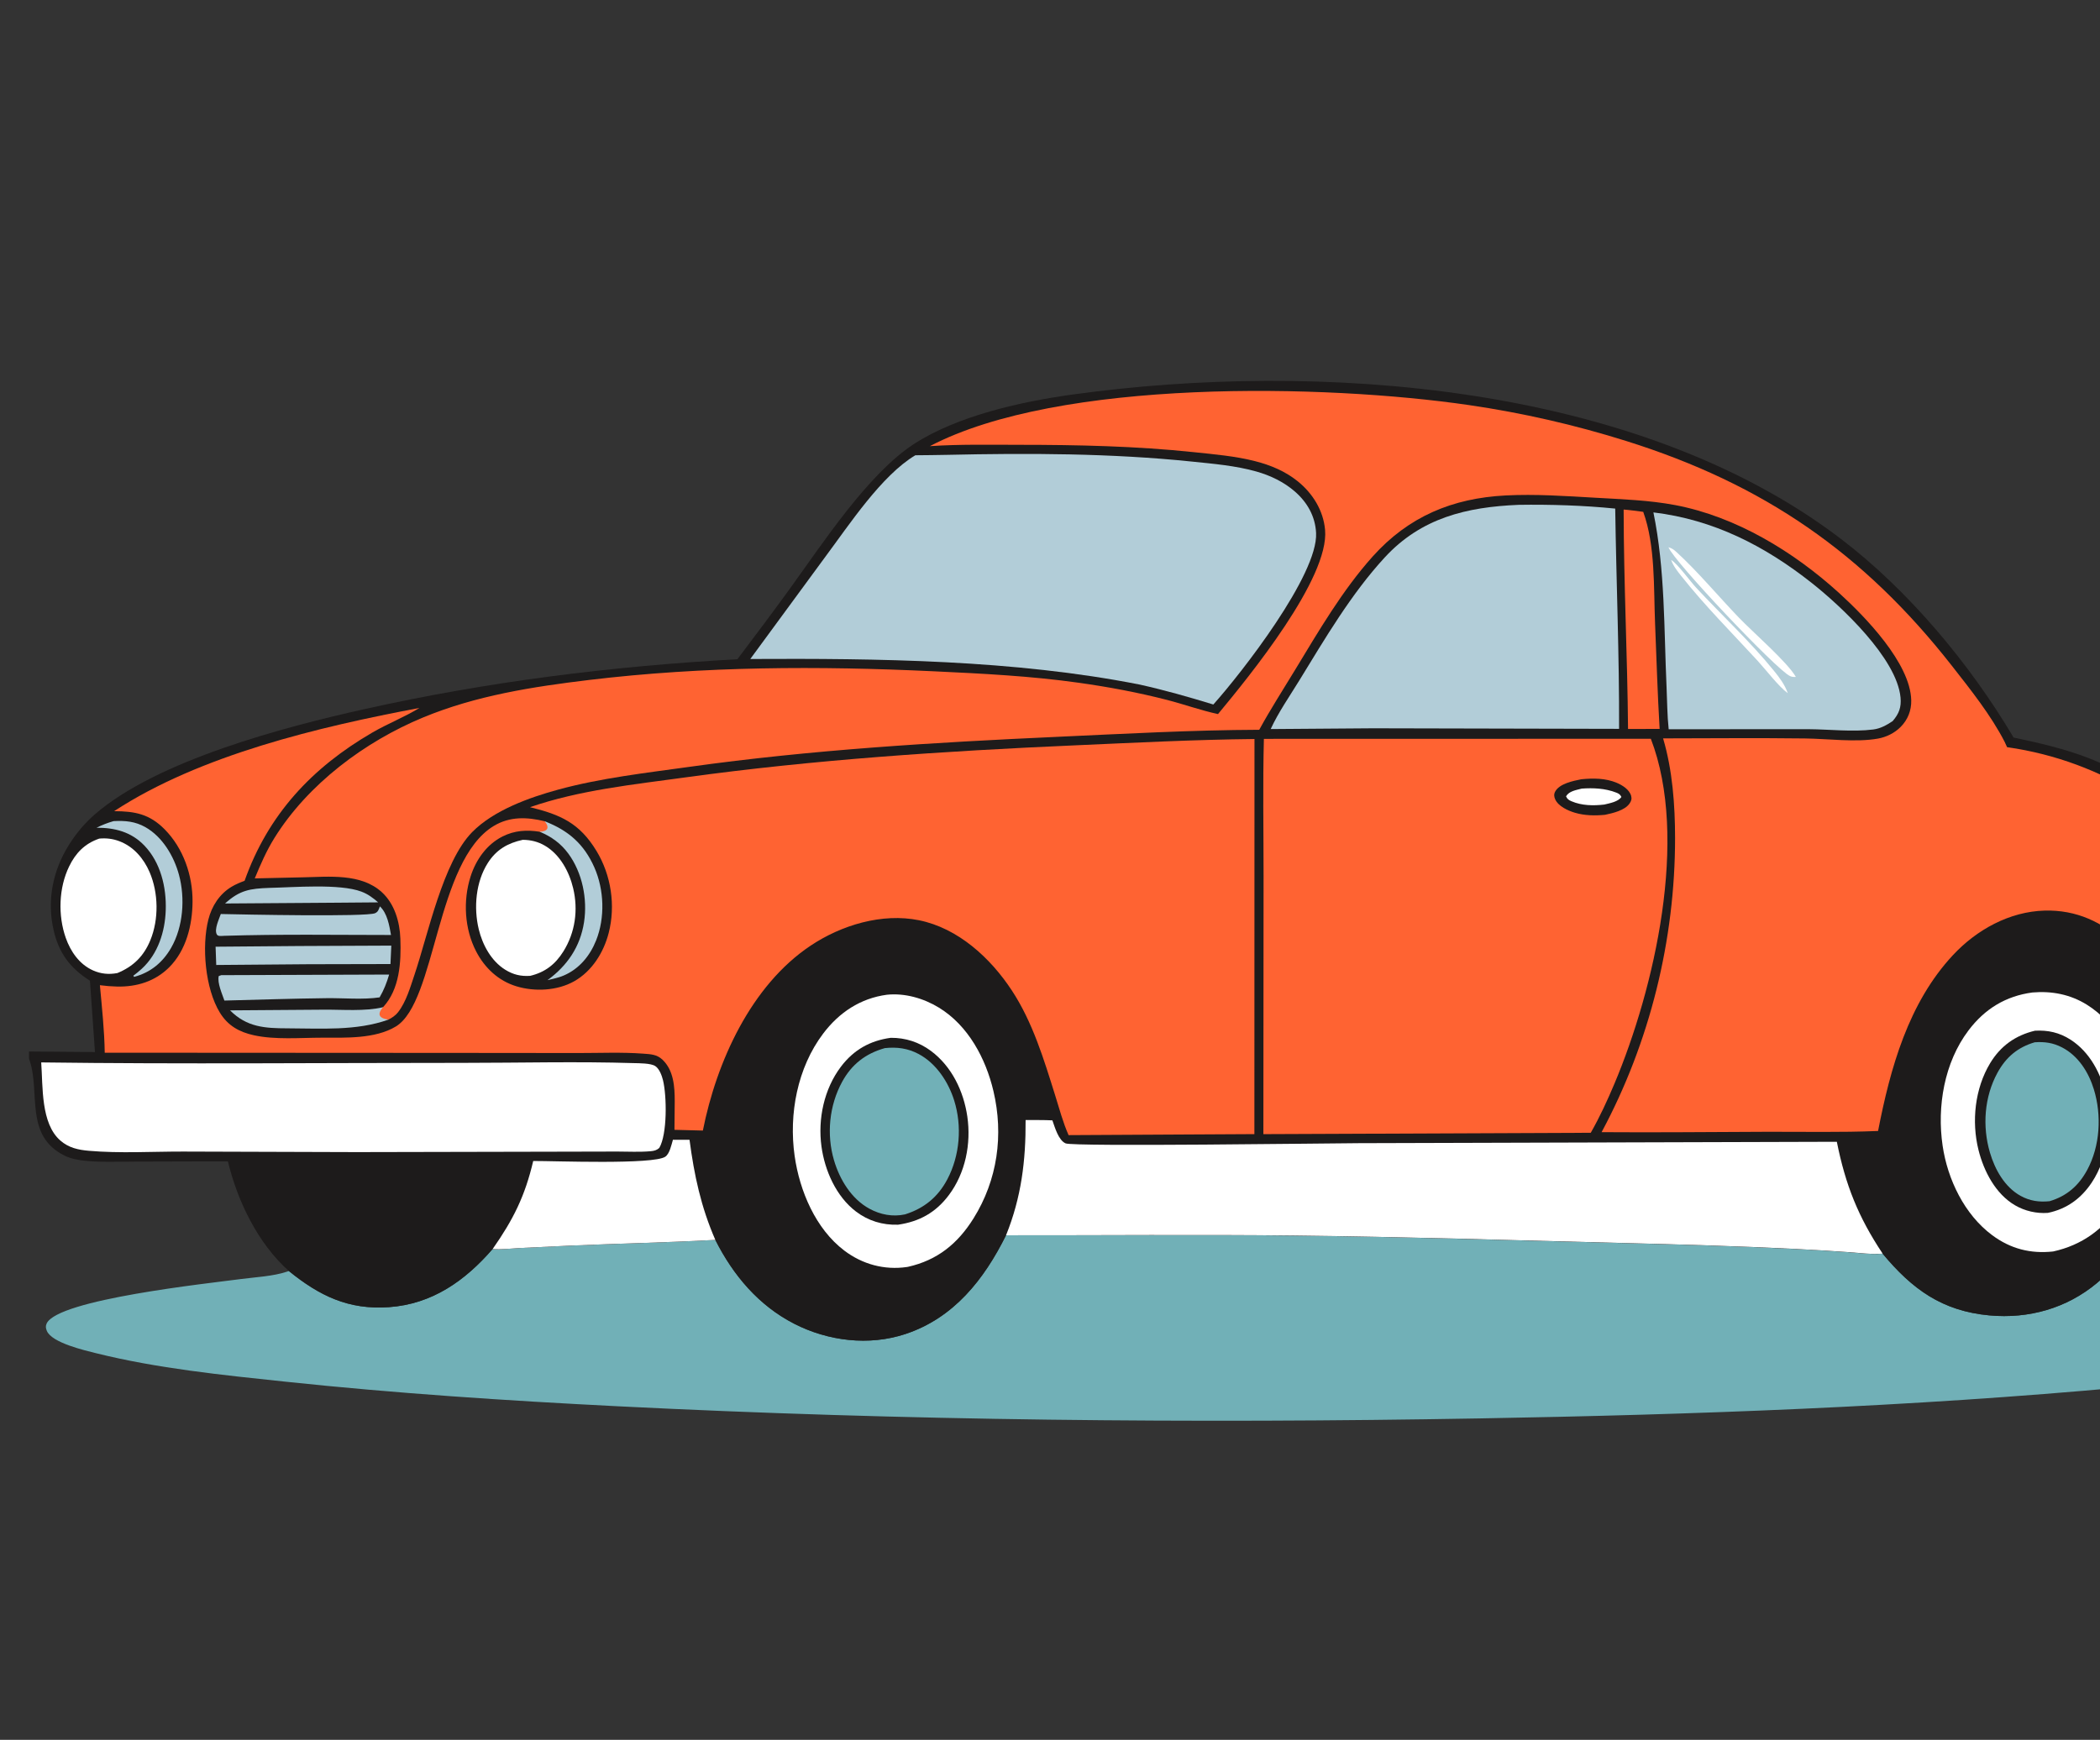 <svg width="362" height="300" viewBox="0 0 362 300" fill="none" xmlns="http://www.w3.org/2000/svg">
<rect x="0" y="0" width="362" height="300" fill="#333333" stroke="none"/>
<g clip-path="url(#clip0_502_3165)">
<g clip-path="url(#clip1_502_3165)">
<path d="M123.303 213.791C126.371 219.887 130.767 225.107 136.909 228.255C142.756 231.251 149.776 232.105 156.058 230.029C164.41 227.269 169.632 220.619 173.414 213.004C189.894 213.021 206.388 212.863 222.867 213.047C241.807 213.258 260.779 213.847 279.716 214.331C289.655 214.585 299.594 214.857 309.524 215.358C312.504 215.508 315.485 215.685 318.461 215.897C320.461 216.039 322.52 216.32 324.523 216.165C329.623 222.296 334.769 226.057 342.933 226.812C349.691 227.436 356.241 225.603 361.48 221.227C362.259 220.576 362.999 219.87 363.736 219.171C366.318 219.782 369.327 219.864 371.991 220.172C382.029 221.335 404.793 222.766 412.902 227.24C413.663 227.66 414.468 228.109 414.724 228.991C414.404 230.06 413.787 230.671 412.838 231.242C405.269 235.798 376.079 238.274 366.235 239.182C329.23 242.595 292.143 243.923 255.001 244.576C205.446 245.446 155.89 244.974 106.385 242.475C87.285 241.511 68.222 240.255 49.202 238.241C38.319 237.089 27.135 235.967 16.506 233.318C14.587 232.839 8.947 231.543 8.081 229.494C7.891 229.046 7.83 228.668 8.04 228.213C9.969 224.04 35.872 221.3 41.476 220.551C43.982 220.216 47.038 220.082 49.437 219.281C49.554 219.242 49.669 219.2 49.785 219.16C55.074 223.444 60.072 225.885 67.049 225.391C74.495 224.862 80.146 220.861 84.91 215.371C86.48 215.477 88.157 215.266 89.731 215.185L98.185 214.782C106.553 214.415 114.943 214.252 123.303 213.791Z" fill="#71B0B7"/>
<path d="M127.117 113.666C130.18 109.603 133.243 105.537 136.225 101.414C141.792 93.716 149.677 81.651 157.566 76.546C165.075 71.688 176.023 69.258 184.799 68.04C227.135 62.162 281.97 66.085 317.141 92.766C328.945 101.72 339.577 114.457 347.105 127.175C351.529 128.107 355.899 129.1 360.122 130.752C372.326 135.525 383.081 145.218 390.19 156.146C394.047 162.076 396.846 168.502 398.931 175.248C402.166 175.197 409.091 174.252 411.454 176.558C413.016 178.085 412.98 180.374 412.944 182.405C412.916 184.194 412.799 186.208 411.426 187.527C409.143 189.715 404.216 188.893 401.261 188.915C401.248 190.77 401.045 192.59 399.68 193.993C398.9 194.794 397.92 195.189 396.838 195.392C394.096 195.904 390.947 195.601 388.144 195.586L372.857 195.507C372.456 204.457 369.773 212.449 363.741 219.17C363.004 219.869 362.264 220.575 361.485 221.226C356.246 225.602 349.696 227.435 342.938 226.811C334.774 226.056 329.628 222.295 324.528 216.164C322.526 216.319 320.466 216.038 318.466 215.896C315.49 215.684 312.509 215.507 309.529 215.357C299.599 214.857 289.66 214.584 279.721 214.33C260.785 213.847 241.812 213.257 222.872 213.046C206.393 212.862 189.9 213.02 173.419 213.003C169.637 220.618 164.415 227.268 156.063 230.028C149.781 232.104 142.761 231.25 136.914 228.254C130.772 225.107 126.376 219.886 123.309 213.79C114.948 214.251 106.559 214.415 98.191 214.781L89.737 215.184C88.162 215.266 86.485 215.476 84.915 215.37C80.151 220.86 74.5 224.861 67.054 225.39C60.077 225.885 55.079 223.443 49.79 219.159C44.457 214.398 40.936 207.114 39.284 200.245L23.397 200.291C20.51 200.287 17.53 200.438 14.66 200.15C13.493 200.033 12.231 199.8 11.171 199.282C4.123 195.838 7.013 188.291 5.066 182.739C5.046 182.684 5.025 182.629 5.004 182.574V181.306L16.37 181.404L15.506 169.103C12.076 166.937 10.15 164.342 9.236 160.363C8.064 155.265 9.103 150.118 11.858 145.723C13.093 143.752 14.558 141.97 16.315 140.445C27.082 131.098 49.009 125.351 62.805 122.276C84.138 117.521 105.312 114.887 127.117 113.666Z" fill="#1D1B1B"/>
<path d="M46.446 153.096C50.563 153.01 58.563 152.332 62.29 153.737C63.442 154.171 64.273 154.804 65.19 155.594L57.912 155.653L38.792 155.788C41.337 153.474 43.1 153.218 46.446 153.096Z" fill="#B2CDD8"/>
<path d="M66.027 173.676C66.46 174.381 66.714 175.023 66.941 175.819C61.413 177.789 55.347 177.324 49.563 177.313C45.658 177.305 42.553 177.129 39.657 174.215L55.764 174.097C59.028 174.066 62.858 174.422 66.027 173.676Z" fill="#B2CDD8"/>
<path d="M93.909 141.615C97.966 143.188 100.682 145.539 102.457 149.569C104.154 153.421 104.32 158.239 102.756 162.162C101.692 164.827 99.826 167.087 97.139 168.222C96.265 168.592 95.296 168.788 94.375 169.007C97.787 166.519 100.027 163.237 100.677 159.01C101.293 155.002 100.389 150.484 97.973 147.191C96.688 145.439 95.049 144.25 93.047 143.423C93.257 142.773 93.578 142.211 93.909 141.615Z" fill="#B2CDD8"/>
<path d="M19.574 141.585C21.571 141.475 23.311 141.627 25.087 142.638C28.022 144.31 29.992 147.651 30.853 150.85C31.936 154.867 31.593 159.797 29.495 163.439C28.04 165.963 25.944 167.696 23.117 168.441L22.985 168.242C23.496 167.861 23.983 167.462 24.452 167.03C27.238 164.462 28.443 160.659 28.57 156.951C28.707 152.98 27.682 148.689 24.852 145.764C22.587 143.424 19.777 142.721 16.638 142.721C17.614 142.251 18.528 141.883 19.574 141.585Z" fill="#B2CDD8"/>
<path d="M51.548 163.121L67.453 163.051L67.31 166.23L53.161 166.261L37.275 166.391L37.164 163.239L51.548 163.121Z" fill="#B2CDD8"/>
<path d="M65.489 156.283C66.773 157.5 67.105 159.549 67.401 161.219C57.833 161.212 48.233 161.061 38.671 161.36C38.491 161.37 38.087 161.398 37.917 161.385C37.674 161.367 37.489 161.327 37.371 161.109C36.898 160.238 37.767 158.478 38.062 157.602C41.77 157.689 63.185 158.12 64.654 157.462C65.224 157.206 65.268 156.815 65.489 156.283Z" fill="#B2CDD8"/>
<path d="M38.146 168.145L67.079 168.041C66.67 169.444 66.173 170.709 65.438 171.974C62.582 172.401 59.259 172.077 56.349 172.112C50.46 172.183 44.57 172.373 38.683 172.525C38.298 171.401 37.422 169.454 37.71 168.297L38.146 168.145Z" fill="#B2CDD8"/>
<path d="M279.884 87.861C281.013 87.948 282.138 88.113 283.261 88.257C285.371 94.085 285.049 101.337 285.303 107.505C285.553 113.564 285.728 119.636 286.089 125.689L280.643 125.694C280.535 113.082 279.903 100.47 279.884 87.861Z" fill="#FF6332"/>
<path d="M17.11 144.599C18.301 144.486 19.432 144.619 20.556 145.041C23.006 145.962 24.766 148.005 25.785 150.373C27.325 153.954 27.397 158.507 25.917 162.119C24.784 164.882 22.978 166.653 20.242 167.781C18.769 168.059 17.419 167.941 16.038 167.327C13.693 166.283 12.167 164.08 11.336 161.716C9.976 157.847 10.118 153.091 11.922 149.386C13.062 147.045 14.63 145.451 17.11 144.599Z" fill="white"/>
<path d="M90.109 144.811C91.484 144.817 92.745 145.122 93.938 145.823C96.535 147.35 98.123 150.3 98.805 153.167C99.694 156.906 99.16 160.781 97.115 164.055C95.721 166.286 93.955 167.651 91.399 168.262C89.8 168.374 88.465 168.061 87.093 167.209C84.682 165.712 83.176 162.927 82.526 160.221C81.634 156.507 82.008 152.058 84.096 148.792C85.558 146.503 87.52 145.37 90.109 144.811Z" fill="white"/>
<path d="M116.002 196.527L118.862 196.537C119.664 202.641 120.833 208.112 123.31 213.793C114.95 214.254 106.561 214.418 98.192 214.784L89.738 215.187C88.164 215.269 86.487 215.48 84.917 215.374C88.476 210.293 90.489 206.267 91.917 200.188C95.556 200.169 112.655 200.848 114.687 199.446C115.446 198.922 115.743 197.374 116.002 196.527Z" fill="white"/>
<path d="M285.016 88.352C295.386 89.601 304.189 94.105 312.3 100.511C317.359 104.507 326.977 113.499 327.616 120.266C327.776 121.959 327.348 123.07 326.258 124.338C325.219 125.03 324.173 125.625 322.914 125.784C319.35 126.234 315.413 125.757 311.806 125.735L287.649 125.743C287.391 123.358 287.392 120.891 287.283 118.492C286.828 108.433 287.044 98.246 285.016 88.352Z" fill="#B2CDD8"/>
<path d="M288.074 96.545C289.199 97.229 291.346 100.219 292.407 101.361C296.821 106.107 301.681 110.602 305.766 115.628C306.751 116.839 307.658 118.041 308.184 119.529C306.607 118.387 304.416 115.496 302.999 113.956C298.555 109.125 293.871 104.435 289.79 99.285C289.108 98.424 288.449 97.593 288.074 96.545Z" fill="white"/>
<path d="M287.612 94.363C288.199 94.527 288.527 94.764 288.977 95.175C292.66 98.539 296.254 102.863 299.748 106.496C302.214 109.062 308.121 114.178 309.572 116.722C309.188 116.731 308.908 116.737 308.551 116.569C306.223 115.48 288.499 96.765 287.612 94.363Z" fill="white"/>
<path d="M350.352 171.131C353.679 170.848 356.86 171.454 359.721 173.229C364.552 176.229 367.713 181.857 368.922 187.309C370.44 194.15 369.262 201.717 365.467 207.639C362.725 211.92 358.873 214.708 353.921 215.79C350.016 216.211 346.578 215.333 343.408 212.975C338.628 209.42 335.721 203.357 334.869 197.549C333.878 190.788 335.149 183.21 339.332 177.672C342.135 173.96 345.751 171.743 350.352 171.131Z" fill="white"/>
<path d="M350.779 177.724C353.018 177.598 354.996 178.031 356.913 179.261C360.226 181.386 362.248 185.177 363.017 188.962C364.023 193.915 363.418 199.611 360.59 203.883C358.762 206.644 356.275 208.466 353.006 209.137C351.047 209.273 349.047 208.815 347.349 207.824C343.993 205.865 341.971 201.954 341.056 198.293C339.829 193.38 340.423 187.687 343.067 183.315C344.857 180.355 347.419 178.529 350.779 177.724Z" fill="#1D1B1B"/>
<path d="M350.748 179.719C352.464 179.6 353.907 179.802 355.457 180.603C358.263 182.053 360.041 184.89 360.944 187.839C362.315 192.318 362.027 197.629 359.771 201.775C358.308 204.465 356.265 206.239 353.312 207.123C351.511 207.308 349.899 207.082 348.296 206.192C345.557 204.672 343.879 201.645 343.021 198.72C341.696 194.202 342.053 189.128 344.325 184.971C345.789 182.294 347.807 180.581 350.748 179.719Z" fill="#71B0B7"/>
<path d="M152.876 171.522C155.984 171.202 159.204 172.128 161.85 173.744C166.902 176.829 169.918 182.495 171.247 188.121C173.036 195.698 171.954 203.47 167.806 210.101C165.072 214.471 161.567 217.298 156.529 218.434C156.46 218.446 156.391 218.459 156.321 218.469C152.449 219.029 148.682 218.007 145.56 215.65C140.588 211.895 137.833 205.333 136.978 199.305C135.956 192.094 137.449 184.118 141.889 178.232C144.652 174.571 148.309 172.139 152.876 171.522Z" fill="white"/>
<path d="M153.557 178.948C156.093 178.931 158.438 179.693 160.473 181.206C164.067 183.877 166.116 188.16 166.749 192.529C167.426 197.205 166.427 202.257 163.562 206.072C161.309 209.073 158.495 210.638 154.809 211.173C152.149 211.262 149.665 210.513 147.544 208.895C144.143 206.302 142.178 201.854 141.607 197.697C140.953 192.944 142.051 187.754 144.978 183.902C147.165 181.025 149.987 179.426 153.557 178.948Z" fill="#1D1B1B"/>
<path d="M152.525 180.725C154.602 180.5 156.487 180.748 158.355 181.741C161.377 183.348 163.487 186.553 164.486 189.762C165.864 194.184 165.47 199.243 163.301 203.351C161.683 206.417 159.302 208.349 156.011 209.393C153.896 209.852 151.758 209.447 149.864 208.413C146.753 206.714 144.739 203.376 143.761 200.048C142.454 195.607 142.94 190.613 145.165 186.542C146.825 183.503 149.206 181.669 152.525 180.725Z" fill="#71B0B7"/>
<path d="M7.103 183.19C31.334 183.506 55.587 183.264 79.82 183.268C89.615 183.269 99.496 183.007 109.281 183.311C110.205 183.339 112.194 183.314 112.963 183.828C113.674 184.304 114.094 185.472 114.287 186.255C114.953 188.959 115.042 195.597 113.642 197.943C113.197 198.336 112.763 198.445 112.188 198.499C110.291 198.676 108.295 198.562 106.388 198.56L96.28 198.583L61.521 198.656L31.572 198.562C26.245 198.555 20.636 198.893 15.339 198.431C13.489 198.27 11.854 197.924 10.411 196.668C7.014 193.713 7.409 187.375 7.103 183.19Z" fill="white"/>
<path d="M261.79 87.048C267.257 86.966 272.996 87.147 278.433 87.695C278.617 100.346 279.143 113.026 279.1 125.674L236.716 125.579L219.042 125.711C220.355 122.853 222.297 120.062 223.949 117.37C228.396 110.124 232.924 102.386 238.707 96.113C244.992 89.294 252.823 87.421 261.79 87.048Z" fill="#B2CDD8"/>
<path d="M176.794 193.127C178.33 193.136 179.878 193.105 181.412 193.182C181.835 194.368 182.441 196.594 183.688 197.15C185.022 197.745 229.439 197.133 234.182 197.116L316.635 196.875C318.127 204.329 320.323 209.833 324.531 216.16C322.529 216.315 320.469 216.034 318.469 215.892C315.493 215.68 312.512 215.503 309.532 215.352C299.602 214.852 289.663 214.58 279.724 214.326C260.788 213.842 241.815 213.253 222.875 213.041C206.396 212.858 189.903 213.016 173.422 212.998C176.065 206.447 176.835 200.135 176.794 193.127Z" fill="white"/>
<path d="M163.266 78.429C177.255 78.118 191.527 78.146 205.452 79.588C209.145 79.97 212.996 80.288 216.577 81.304C218.99 81.988 221.303 83.093 223.207 84.749C225.348 86.612 226.726 89.022 226.869 91.903C227.226 99.093 213.99 116.087 209.155 121.477C204.94 120.186 200.775 118.999 196.469 118.042C174.861 113.771 151.341 113.516 129.336 113.629L142.303 95.962C146.375 90.501 151.978 81.955 157.79 78.5C159.615 78.498 161.441 78.453 163.266 78.429Z" fill="#B2CDD8"/>
<path d="M217.87 127.4L284.573 127.385C291.173 144.51 285.196 170.448 278.312 186.829C277.08 189.749 275.786 192.57 274.215 195.324L217.782 195.558L217.816 150.952C217.814 143.11 217.672 135.239 217.87 127.4Z" fill="#FF6332"/>
<path d="M272.585 134.368C274.644 134.165 276.77 134.166 278.709 134.984C279.676 135.392 280.887 136.153 281.18 137.238C281.32 137.753 281.197 138.124 280.902 138.549C280.072 139.748 278.019 140.211 276.668 140.497C274.94 140.663 273.174 140.637 271.498 140.144C270.316 139.797 268.629 139.038 268.088 137.83C267.887 137.381 267.838 136.959 268.074 136.507C268.799 135.121 271.177 134.648 272.585 134.368Z" fill="#1D1B1B"/>
<path d="M272.673 135.975C274.638 135.841 276.661 135.924 278.523 136.635C279.006 136.819 279.266 136.937 279.499 137.415C278.948 138.25 277.473 138.501 276.545 138.728C274.673 138.947 272.668 138.921 270.905 138.163C270.411 137.951 270.173 137.792 269.955 137.305C270.512 136.38 271.691 136.24 272.673 135.975Z" fill="white"/>
<path d="M19.672 139.869C34.486 130.173 55.088 125.31 72.313 122.068C69.724 123.651 66.818 124.782 64.179 126.315C53.764 132.365 46.221 140.441 42.161 151.878C41.386 152.162 40.643 152.472 39.932 152.896C37.843 154.142 36.51 156.227 35.918 158.557C34.743 163.19 35.366 170.461 37.895 174.595C39.278 176.856 41.229 177.949 43.758 178.506C47.439 179.316 51.733 178.929 55.489 178.927C59.522 178.925 64.668 179.158 68.238 176.993C75.195 172.775 75.107 148.49 85.096 142.43C87.883 140.739 90.866 140.871 93.903 141.61C94.808 142.754 94.368 143.37 93.041 143.418C90.791 143.059 88.701 143.189 86.633 144.229C83.89 145.608 82.045 148.245 81.123 151.121C79.791 155.276 80.063 160.164 82.08 164.055C83.556 166.904 85.911 169.121 89.016 170.066C92.174 171.027 96.058 170.839 98.963 169.207C102.047 167.474 104.055 164.243 104.924 160.874C106.143 156.152 105.354 150.902 102.828 146.737C99.903 141.913 96.622 140.469 91.363 139.181C99.854 136.242 109.196 135.276 118.062 134.056C140.377 130.983 162.845 129.502 185.339 128.516C195.641 128.064 205.937 127.531 216.249 127.427L216.233 195.554L184.203 195.728C183.23 193.536 182.612 191.177 181.896 188.892C179.954 182.689 178.018 176.258 174.422 170.783C170.738 165.174 165.17 160.049 158.426 158.679C152.052 157.386 145.052 159.509 139.736 163.057C129.453 169.918 123.514 183.093 121.16 194.941L116.264 194.814L116.31 189.909C116.312 187.396 116.14 184.593 114.221 182.741C113.244 181.798 112.171 181.776 110.883 181.68C107.203 181.403 103.411 181.576 99.717 181.572L79.434 181.552L18.055 181.517C17.996 177.649 17.572 173.731 17.221 169.877C18.194 170.006 19.198 170.088 20.18 170.11C23.558 170.184 26.73 169.227 29.169 166.787C32.091 163.864 33.159 159.527 33.191 155.496C33.228 150.952 31.604 146.258 28.382 142.998C25.771 140.356 23.262 139.881 19.672 139.869Z" fill="#FF6332"/>
<path d="M160.29 76.929C182.631 65.238 228.397 66.221 253.247 69.851C262.449 71.196 271.487 73.26 280.362 76.051C304.022 83.488 321.223 95.338 336.49 114.827C339.667 118.884 343.208 123.323 345.567 127.925C345.718 128.221 345.854 128.525 345.982 128.833C362.621 131.203 376.598 140.42 386.619 153.798C392.855 162.121 397.193 172.463 398.985 182.712C399.403 185.108 399.848 187.883 399.469 190.312C399.309 191.335 398.89 192.523 397.997 193.134C395.886 194.58 381.484 193.987 378.073 193.944C377.761 182.846 374.605 170.556 366.349 162.678C362.452 158.96 357.895 156.867 352.463 157.012C346.402 157.174 340.733 160.314 336.657 164.684C328.964 172.933 325.847 184.191 323.744 195.012C317.326 195.283 310.851 195.132 304.426 195.153C294.981 195.183 285.529 195.291 276.085 195.217C284.407 179.729 288.758 162.071 288.75 144.488C288.748 138.836 288.307 132.767 286.684 127.318C294.832 127.305 302.99 127.23 311.136 127.33C315.032 127.378 319.976 128.034 323.738 127.353C325.18 127.091 326.568 126.407 327.611 125.368C328.866 124.118 329.503 122.512 329.46 120.738C329.304 114.334 321.499 106.314 317.003 102.229C309.155 95.099 299.253 89.078 288.764 87.091C284.265 86.239 279.561 86.086 274.996 85.823C269.87 85.528 264.667 85.167 259.535 85.43C250.369 85.901 242.798 89.064 236.618 95.963C231.411 101.773 227.323 108.792 223.285 115.445C221.197 118.885 218.996 122.305 217.068 125.836C205.415 125.879 193.838 126.525 182.201 127.053C161.075 128.012 139.891 129.283 118.936 132.213C111.394 133.267 103.568 134.146 96.211 136.156C91.226 137.517 85.095 139.719 81.394 143.478C76.352 148.599 73.786 161.153 71.455 168.06C70.736 170.192 70.011 172.764 68.604 174.552C68.177 175.095 67.554 175.522 66.935 175.818C65.208 175.553 65.043 174.801 66.021 173.675C68.905 170.587 69.162 165.897 69.017 161.867C68.912 158.955 68.024 155.849 65.815 153.833C62.228 150.559 56.712 151.18 52.237 151.274L43.915 151.461C44.91 149.056 45.926 146.709 47.305 144.492C53.073 135.21 62.876 127.882 72.903 123.725C82.059 119.929 91.814 118.415 101.598 117.24C121.32 114.87 141.148 114.817 160.966 115.75C169.325 116.144 177.671 116.559 185.967 117.728C191.09 118.449 196.176 119.398 201.189 120.689C204.116 121.444 207.012 122.491 209.961 123.127C215.393 116.588 229.157 99.709 228.419 91.374C228.122 88.022 226.298 85.088 223.718 82.999C221.553 81.247 219.014 80.195 216.334 79.512C212.925 78.643 209.314 78.335 205.822 77.968C195.806 76.914 185.814 76.703 175.754 76.698C170.613 76.696 165.421 76.583 160.29 76.929Z" fill="#FF6332"/>
</g>
</g>
<defs>
<clipPath id="clip0_502_3165">
<rect width="362" height="300" fill="white"/>
</clipPath>
<clipPath id="clip1_502_3165">
<rect width="410.05" height="411.062" fill="white" transform="translate(5.004 -69)"/>
</clipPath>
</defs>
</svg>
